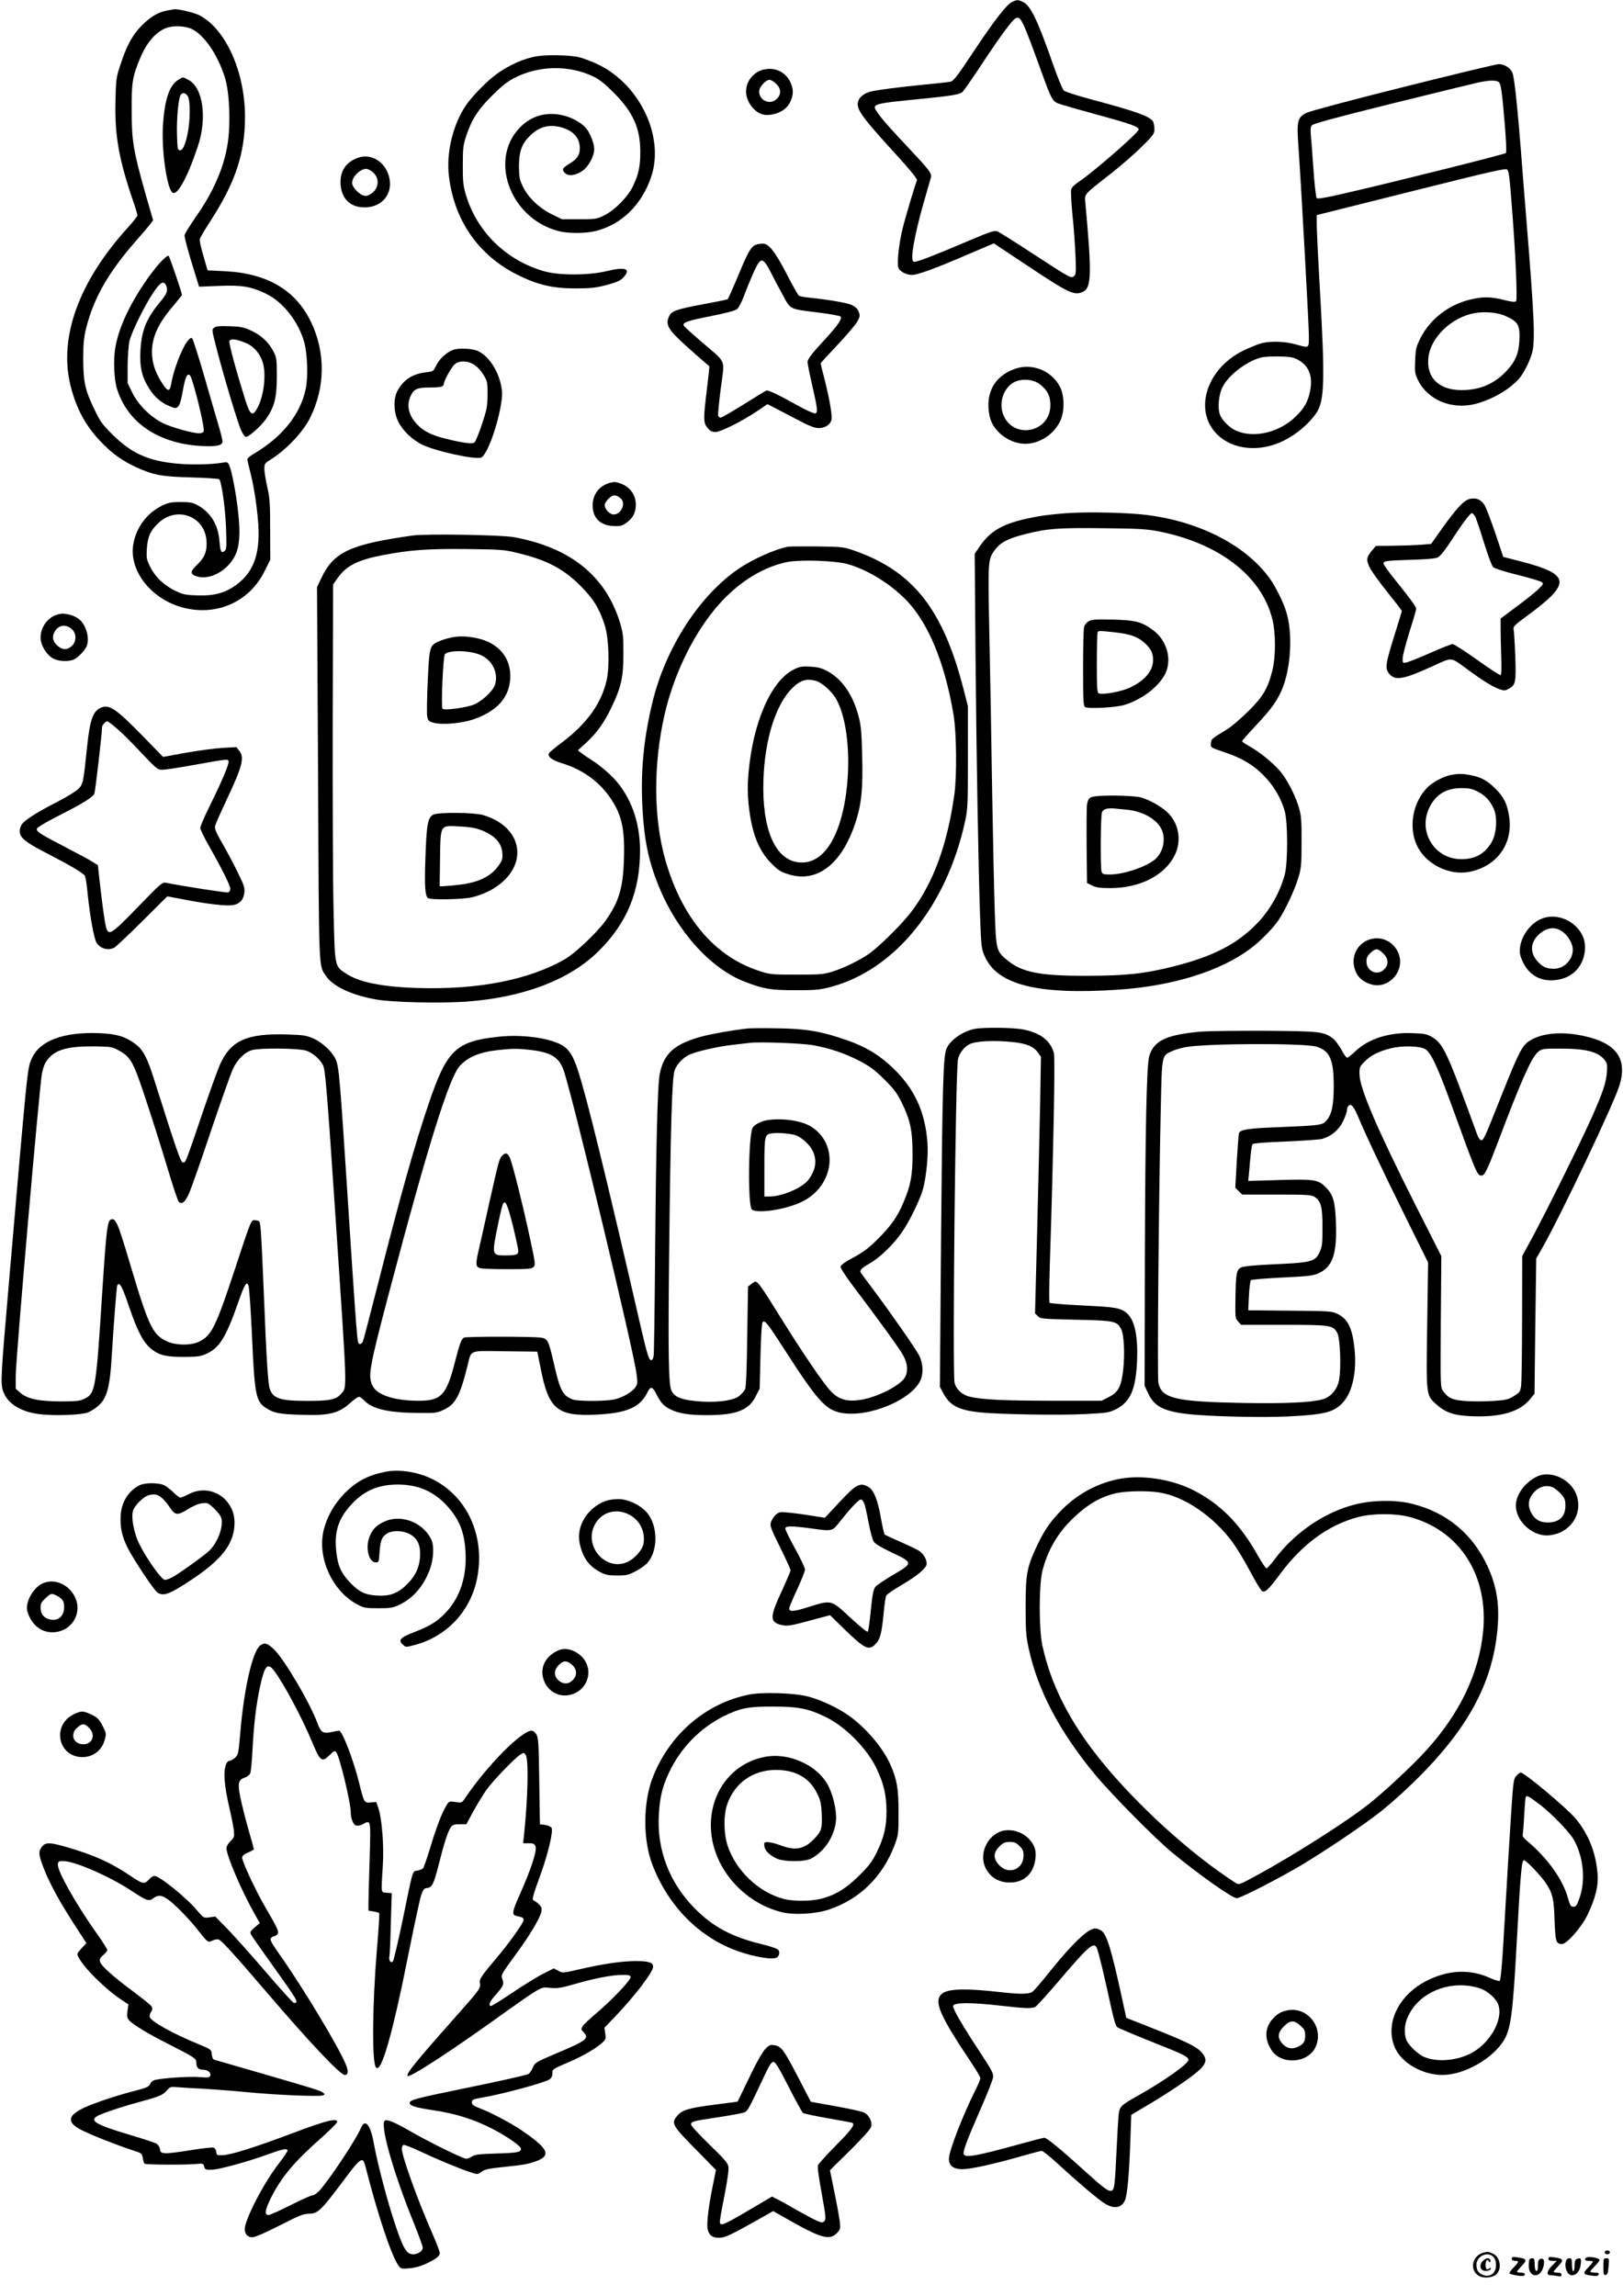 <?xml version="1.0" standalone="no"?>
<!DOCTYPE svg PUBLIC "-//W3C//DTD SVG 20010904//EN"
 "http://www.w3.org/TR/2001/REC-SVG-20010904/DTD/svg10.dtd">
<svg version="1.0" xmlns="http://www.w3.org/2000/svg"
 width="1240pt" height="1754pt" viewBox="0 0 1240 1754"
 preserveAspectRatio="xMidYMid meet">

<g transform="translate(0,1754) scale(0.1,-0.1)"
fill="#000000" stroke="none">
<path d="M7734 17526 c-42 -19 -133 -135 -301 -388 -117 -177 -149 -218 -171
-222 -15 -3 -99 -13 -187 -21 -204 -20 -376 -42 -425 -55 -51 -14 -87 -44 -95
-79 -12 -58 31 -117 298 -409 99 -108 156 -179 153 -188 -20 -53 -90 -287
-111 -374 -27 -111 -42 -250 -32 -293 8 -29 60 -57 105 -57 43 0 174 48 416
152 l209 89 256 -170 c320 -213 358 -230 425 -200 65 30 68 134 19 672 -7 79
-21 62 192 229 72 56 176 147 233 202 94 93 102 104 102 139 0 21 -5 47 -10
58 -21 39 -135 80 -470 169 -112 30 -203 59 -213 69 -10 10 -49 105 -86 212
-115 329 -170 441 -227 465 -40 17 -41 17 -80 0z m94 -194 c16 -37 63 -157
102 -267 113 -312 106 -299 181 -324 35 -11 172 -50 304 -86 224 -61 285 -84
285 -104 0 -23 -344 -324 -456 -398 -33 -22 -57 -46 -60 -60 -4 -13 1 -102 10
-196 10 -95 20 -235 23 -312 5 -123 4 -142 -11 -154 -23 -19 -25 -18 -313 170
-136 89 -260 167 -274 172 -21 8 -55 -3 -220 -73 -248 -106 -388 -160 -411
-160 -15 0 -18 8 -18 45 0 62 43 260 95 434 23 80 45 156 48 168 6 29 -17 59
-162 213 -149 158 -217 235 -248 282 -44 65 -44 65 347 104 214 21 282 32 304
52 10 9 75 103 144 207 137 208 233 339 259 354 27 15 39 3 71 -67z"/>
<path d="M1279 17460 c-68 -12 -127 -46 -195 -114 -71 -71 -116 -153 -164
-301 -32 -95 -34 -109 -38 -281 -6 -263 27 -448 143 -783 14 -41 25 -80 25
-87 0 -6 -32 -47 -71 -90 -378 -415 -533 -845 -439 -1214 44 -173 115 -304
230 -424 85 -89 160 -143 264 -192 137 -63 199 -75 429 -81 114 -3 210 -10
213 -14 19 -31 45 -225 51 -369 5 -144 4 -167 -10 -178 -26 -22 -34 -7 -40 73
-9 126 -69 224 -170 277 -34 19 -58 23 -127 23 -73 0 -93 -4 -143 -28 -114
-57 -194 -162 -218 -291 -38 -207 142 -432 394 -491 253 -60 496 53 609 283
l43 86 -1 230 c0 200 -3 244 -22 326 -12 52 -22 113 -22 137 0 39 3 45 43 69
123 78 248 208 304 318 119 235 122 506 7 741 -117 240 -334 367 -653 383
l-135 7 -32 110 c-18 61 -31 119 -27 130 3 11 40 74 83 140 189 293 261 511
262 790 0 347 -148 676 -350 779 -40 20 -166 50 -192 45 -3 -1 -26 -5 -51 -9z
m185 -141 c95 -44 202 -200 255 -374 28 -88 40 -263 30 -415 -14 -213 -97
-425 -253 -647 -47 -68 -86 -131 -86 -141 0 -21 29 -129 76 -279 l35 -113 152
6 c173 7 243 -4 356 -58 132 -62 252 -215 296 -374 24 -91 30 -264 11 -354
-40 -193 -177 -365 -388 -491 -32 -18 -58 -39 -58 -47 0 -7 9 -47 20 -90 27
-105 48 -231 60 -365 24 -252 -25 -402 -164 -504 -86 -63 -170 -86 -300 -81
-92 3 -109 7 -171 37 -85 42 -152 107 -189 184 -26 52 -28 65 -24 135 6 92 28
141 91 199 137 127 345 53 364 -129 8 -83 -11 -135 -69 -190 -54 -52 -57 -71
-13 -88 100 -38 242 36 301 156 34 70 42 168 24 327 -14 137 -47 309 -66 356
-13 32 -16 33 -52 27 -84 -15 -244 -18 -355 -7 -217 21 -344 79 -488 222 -76
74 -93 99 -137 190 -72 148 -86 214 -86 389 0 115 5 163 22 232 57 230 171
429 382 669 44 50 91 105 105 123 l25 33 -56 194 c-95 335 -108 412 -108 644
-1 218 6 258 65 401 51 122 122 203 204 232 52 18 141 14 189 -9z"/>
<path d="M1363 16931 c-69 -42 -106 -152 -118 -351 -12 -178 28 -468 70 -509
35 -36 115 106 197 352 72 217 39 450 -73 507 -46 24 -37 24 -76 1z m74 -131
c18 -35 16 -185 -3 -278 -19 -93 -39 -134 -62 -130 -15 3 -17 20 -20 123 -3
128 12 281 30 303 16 19 41 11 55 -18z"/>
<path d="M1224 15535 c-30 -33 -84 -102 -119 -155 -127 -189 -202 -357 -225
-503 -15 -90 -8 -239 14 -308 81 -259 317 -418 646 -436 115 -6 160 4 160 35
0 11 -13 64 -29 118 -16 55 -66 225 -110 379 -45 154 -87 285 -92 290 -33 32
-135 -192 -163 -357 -9 -51 -27 -48 -64 10 -49 75 -72 137 -79 205 -12 127 33
240 152 380 41 49 75 91 75 95 0 15 -93 288 -101 297 -6 6 -30 -13 -65 -50z
m47 -181 c13 -36 4 -59 -52 -126 -101 -122 -138 -214 -146 -366 -7 -125 11
-204 68 -292 47 -74 106 -119 185 -144 36 -11 51 17 70 125 19 108 34 142 55
122 22 -22 116 -401 105 -428 -3 -9 -18 -15 -34 -15 -51 0 -216 47 -280 79
-93 47 -185 138 -230 229 l-37 76 0 131 c1 71 7 155 13 186 16 69 112 266 182
372 56 84 83 98 101 51z"/>
<path d="M1636 15037 c-18 -13 -18 -18 17 -153 55 -214 166 -583 190 -633 12
-25 27 -47 34 -48 18 -6 115 79 155 136 65 92 83 164 83 326 0 130 -2 144 -25
189 -36 70 -92 123 -168 159 -58 27 -80 32 -167 35 -75 3 -105 0 -119 -11z
m247 -119 c54 -23 100 -75 122 -138 33 -94 11 -277 -45 -368 -33 -54 -50 -40
-86 73 -73 234 -127 433 -121 450 9 21 55 15 130 -17z"/>
<path d="M4100 17110 c-99 -17 -207 -65 -305 -135 -70 -50 -187 -169 -234
-238 -101 -148 -153 -364 -131 -544 41 -339 227 -605 525 -753 152 -76 268
-103 440 -103 119 0 155 4 240 26 81 22 105 33 128 58 61 67 16 83 -132 47
-135 -32 -359 -33 -474 0 -291 83 -517 305 -599 589 -19 66 -23 101 -22 223 0
129 3 154 27 225 40 121 90 199 197 305 69 69 115 106 167 133 186 97 416 102
603 14 49 -23 88 -54 160 -126 147 -148 201 -268 202 -449 0 -112 -12 -171
-55 -262 -39 -83 -139 -185 -222 -226 -57 -28 -67 -29 -191 -29 l-130 0 -78
38 c-97 48 -182 129 -221 212 -26 53 -29 71 -30 155 0 119 24 179 97 245 62
56 131 74 211 56 102 -23 157 -80 157 -164 0 -53 -22 -84 -85 -121 -50 -30
-55 -44 -25 -71 26 -23 80 -15 131 21 47 32 89 112 89 168 0 39 -33 123 -62
156 -30 36 -91 73 -149 91 -126 39 -246 16 -338 -67 -265 -239 -105 -710 276
-809 75 -20 209 -19 287 1 199 51 352 203 423 419 98 302 -86 693 -400 849
-51 25 -124 53 -162 61 -74 15 -239 18 -315 5z"/>
<path d="M10722 16875 c-382 -95 -715 -184 -740 -197 -69 -34 -76 -62 -62
-253 23 -333 80 -1365 80 -1447 0 -102 6 -98 -102 -68 -81 22 -184 26 -256 9
-26 -6 -88 -31 -138 -55 -287 -136 -389 -463 -203 -644 120 -117 324 -136 503
-48 99 48 197 131 253 213 62 91 67 245 28 930 -14 242 -25 472 -25 511 l0 71
723 181 c622 156 724 179 733 166 13 -16 18 -59 39 -334 26 -341 39 -660 28
-671 -8 -8 -35 -5 -94 10 -103 26 -164 26 -263 1 -162 -41 -299 -148 -372
-290 -34 -68 -38 -84 -42 -173 -4 -89 -2 -101 22 -151 74 -151 257 -227 436
-182 126 32 259 108 333 190 36 40 80 126 101 195 27 90 19 275 -44 1046 -11
132 -29 359 -40 505 -23 300 -47 527 -61 582 -11 44 -60 78 -110 78 -19 -1
-346 -79 -727 -175z m731 36 c15 -15 24 -83 43 -313 12 -140 15 -221 9 -227
-10 -10 -857 -222 -1227 -307 -146 -34 -211 -45 -218 -38 -6 6 -17 105 -25
220 -8 115 -17 234 -20 264 -4 38 -2 60 7 72 9 13 180 59 593 162 320 79 623
153 675 165 92 20 145 20 163 2z m52 -1786 c96 -43 110 -71 103 -193 -6 -94
-29 -149 -91 -218 -94 -104 -208 -154 -350 -154 -173 0 -270 94 -254 247 16
156 178 311 357 342 78 13 176 4 235 -24z m-1585 -335 c82 -46 112 -127 89
-238 -16 -81 -43 -129 -110 -194 -125 -122 -317 -168 -455 -108 -51 22 -110
82 -125 127 -17 52 -7 150 21 206 46 92 186 199 298 227 20 5 82 8 137 7 85
-2 107 -6 145 -27z"/>
<path d="M5836 17009 c-79 -18 -136 -89 -136 -169 0 -78 66 -163 135 -176 55
-10 132 14 170 52 39 38 59 100 50 147 -23 109 -114 169 -219 146z m93 -108
c39 -37 42 -81 6 -116 -49 -50 -135 -15 -135 56 0 35 49 89 80 89 10 0 32 -13
49 -29z"/>
<path d="M2736 16335 c-95 -34 -139 -102 -134 -201 7 -113 74 -178 184 -178
156 0 239 140 168 282 -42 85 -137 127 -218 97z m112 -110 c55 -46 48 -127
-14 -166 -30 -18 -39 -20 -65 -9 -36 15 -79 65 -79 92 0 47 60 107 107 108 12
0 35 -11 51 -25z"/>
<path d="M5774 15670 c-37 -15 -59 -54 -134 -235 -40 -96 -77 -178 -81 -181
-5 -3 -79 -18 -165 -34 -220 -41 -260 -54 -279 -90 -31 -60 -16 -97 77 -186
51 -49 211 -190 227 -201 2 -2 -6 -80 -18 -175 -28 -229 -28 -259 5 -297 19
-24 34 -31 60 -31 40 0 201 81 318 159 l79 54 51 -26 c28 -15 107 -56 176 -92
95 -50 134 -65 166 -65 49 0 89 27 97 65 6 33 -15 156 -53 307 -17 64 -30 119
-30 122 0 3 58 67 129 142 71 75 139 155 152 179 20 38 21 45 9 75 -9 23 -26
38 -54 51 -40 17 -177 40 -321 55 -38 3 -76 11 -82 16 -7 6 -48 78 -90 160
-92 178 -140 238 -186 237 -18 0 -42 -4 -53 -9z m115 -210 c23 -47 66 -127 94
-178 59 -108 45 -102 275 -130 85 -11 158 -24 164 -30 15 -15 -19 -65 -108
-162 -112 -121 -144 -162 -144 -186 0 -13 15 -89 34 -171 43 -187 46 -216 24
-221 -9 -2 -66 23 -125 56 -168 93 -234 124 -249 118 -8 -3 -86 -51 -174 -106
-88 -55 -166 -100 -174 -100 -8 0 -16 6 -19 14 -3 7 6 102 20 210 30 231 48
187 -144 352 -72 62 -134 118 -138 125 -15 24 26 39 200 73 111 22 189 42 204
53 16 13 39 57 67 133 24 63 58 143 75 178 43 88 60 84 118 -28z"/>
<path d="M3461 14867 c-51 -19 -106 -71 -129 -120 -20 -43 -22 -44 -77 -51
-104 -12 -173 -57 -218 -141 -33 -61 -30 -163 6 -236 35 -71 110 -142 190
-179 103 -48 386 -110 441 -96 41 10 121 220 152 397 12 69 13 101 4 146 -21
117 -92 228 -173 269 -41 22 -152 28 -196 11z m173 -121 c20 -15 48 -48 63
-74 26 -43 28 -55 28 -147 -1 -91 -5 -112 -43 -226 -23 -70 -49 -132 -57 -139
-17 -14 -92 -3 -229 31 -99 25 -161 56 -208 106 -68 70 -85 150 -48 224 25 49
50 59 145 59 79 0 105 6 105 24 0 26 60 134 86 155 39 31 109 25 158 -13z"/>
<path d="M7753 14722 c-158 -56 -229 -190 -192 -362 24 -114 149 -210 273
-210 110 0 222 75 268 178 33 72 31 191 -4 258 -65 124 -214 183 -345 136z
m194 -119 c57 -46 78 -88 78 -158 0 -211 -286 -266 -361 -70 -34 91 3 201 83
245 59 31 150 24 200 -17z"/>
<path d="M4665 13853 c-84 -20 -137 -88 -137 -173 0 -95 55 -152 155 -158 52
-3 67 0 96 20 51 34 73 71 78 125 8 81 -37 151 -114 179 -40 14 -46 14 -78 7z
m78 -121 c41 -36 3 -122 -54 -122 -31 0 -69 40 -69 72 0 11 13 33 30 49 32 32
57 33 93 1z"/>
<path d="M11230 13729 c-44 -9 -103 -72 -214 -228 l-82 -116 -85 -7 c-46 -3
-141 -6 -211 -7 l-126 -1 -27 -32 c-46 -54 -49 -75 -20 -133 13 -28 74 -113
135 -188 60 -75 110 -140 110 -144 0 -5 -25 -86 -55 -182 -71 -227 -75 -257
-40 -299 46 -54 108 -43 343 65 142 64 121 67 260 -35 113 -83 189 -130 239
-147 32 -11 42 -11 65 1 58 30 62 46 55 252 -4 103 -10 196 -13 208 -4 17 13
34 101 98 346 254 337 319 -55 420 l-125 32 -60 180 c-34 99 -71 196 -83 216
-26 42 -63 58 -112 47z m46 -146 c8 -21 38 -110 65 -198 27 -88 57 -168 67
-177 10 -10 86 -35 185 -59 92 -23 175 -48 185 -55 16 -12 14 -16 -21 -51 -20
-21 -95 -81 -165 -133 l-127 -95 0 -85 c0 -47 3 -143 5 -214 3 -86 1 -130 -6
-133 -5 -2 -86 51 -179 117 -92 66 -177 120 -187 120 -10 0 -89 -31 -176 -70
-87 -38 -169 -71 -183 -72 -22 -3 -24 0 -22 37 1 22 25 112 52 200 28 87 51
166 51 174 0 16 -42 74 -167 229 -46 57 -83 110 -83 118 0 19 22 22 215 28
107 3 181 9 198 17 17 8 50 46 84 98 105 161 164 241 179 241 7 0 21 -17 30
-37z"/>
<path d="M8150 13620 c-69 -5 -165 -15 -215 -24 -254 -45 -359 -98 -451 -231
l-37 -55 6 -757 c7 -812 23 -1693 36 -2044 8 -205 10 -219 36 -277 97 -216
407 -293 1017 -252 415 28 775 139 1008 311 74 54 172 153 217 219 51 75 121
224 150 317 25 82 27 102 27 278 1 152 -2 203 -17 255 -24 90 -86 214 -141
282 -51 64 -166 158 -245 200 -28 16 -51 31 -51 36 0 4 46 57 103 118 117 125
157 179 197 267 74 165 90 446 34 613 -22 70 -80 185 -120 241 -179 252 -528
435 -933 488 -141 19 -451 27 -621 15z m703 -139 c462 -92 784 -340 867 -667
28 -107 28 -291 0 -400 -35 -136 -71 -197 -185 -309 -56 -55 -127 -116 -158
-135 -124 -76 -122 -74 -125 -107 -3 -34 -9 -31 117 -74 123 -42 207 -93 286
-173 76 -77 132 -171 160 -270 25 -85 25 -394 1 -486 -37 -138 -115 -275 -215
-377 -151 -155 -332 -248 -626 -323 -229 -58 -366 -73 -670 -74 -358 -1 -496
26 -608 118 -85 70 -87 77 -97 378 -5 145 -14 560 -20 923 -5 363 -15 897 -21
1186 -12 569 -11 575 41 647 41 57 101 89 233 122 170 43 251 49 597 45 273
-3 329 -6 423 -24z"/>
<path d="M8318 12795 c-15 -9 -31 -28 -35 -43 -5 -15 -8 -157 -8 -315 0 -245
2 -289 15 -298 22 -15 234 -4 300 16 134 41 259 136 311 235 55 107 17 254
-86 332 -89 68 -139 81 -315 85 -126 3 -160 0 -182 -12z m197 -85 c117 -13
173 -32 224 -76 52 -45 71 -81 71 -134 0 -84 -63 -159 -178 -213 -65 -30 -204
-56 -236 -44 -14 6 -16 33 -16 235 0 126 3 232 7 235 8 9 21 9 128 -3z"/>
<path d="M8402 11460 c-78 -5 -87 -12 -97 -65 -3 -16 -4 -158 -3 -315 l3 -285
40 -20 c32 -15 61 -19 140 -19 226 1 414 98 490 251 56 113 31 248 -60 332
-44 41 -132 90 -195 109 -41 12 -215 19 -318 12z m207 -105 c122 -12 228 -72
265 -149 37 -78 12 -182 -56 -236 -73 -56 -236 -110 -339 -110 -50 0 -57 3
-63 23 -10 36 -7 424 3 451 10 26 40 35 96 30 17 -2 59 -6 94 -9z"/>
<path d="M3150 13449 c-474 -67 -601 -126 -694 -323 l-34 -71 8 -1425 c7
-1548 4 -1460 61 -1546 53 -79 199 -147 384 -179 125 -22 491 -30 689 -16 436
32 787 166 1009 385 218 216 317 457 317 770 0 218 -72 415 -202 552 -39 41
-105 97 -147 124 -42 27 -87 58 -101 69 l-25 19 64 59 c81 74 140 157 196 276
72 151 88 226 88 402 0 134 -2 159 -26 238 -109 357 -379 575 -812 654 -96 17
-675 27 -775 12z m800 -132 c226 -54 353 -120 485 -252 98 -98 145 -174 185
-300 32 -99 39 -312 15 -420 -39 -177 -151 -333 -341 -476 -53 -39 -98 -77
-101 -85 -9 -25 25 -51 100 -74 155 -48 275 -133 362 -254 94 -132 120 -243
112 -480 -7 -222 -38 -324 -142 -471 -60 -85 -228 -244 -304 -289 -275 -161
-669 -238 -1136 -223 -273 9 -445 45 -544 112 -86 57 -83 44 -93 507 -5 224
-7 871 -6 1436 l3 1027 32 46 c68 97 153 141 350 179 206 39 341 49 638 46
259 -3 288 -5 385 -29z"/>
<path d="M3422 12664 c-29 -7 -66 -21 -82 -29 -57 -29 -60 -43 -72 -296 -6
-129 -8 -251 -4 -271 6 -33 11 -39 49 -49 65 -18 209 -5 301 25 179 61 273
162 284 307 11 159 -85 278 -254 314 -85 18 -153 18 -222 -1z m256 -130 c88
-43 132 -139 103 -227 -15 -45 -97 -122 -158 -148 -55 -24 -228 -48 -242 -33
-13 12 5 404 18 417 34 34 199 29 279 -9z"/>
<path d="M3310 11317 c-41 -21 -51 -73 -59 -313 -9 -229 -4 -310 20 -325 22
-14 257 -10 332 6 37 8 98 30 136 50 305 160 278 482 -48 579 -69 20 -342 23
-381 3z m361 -116 c107 -41 160 -96 167 -175 3 -43 0 -57 -25 -93 -59 -88
-160 -137 -318 -153 -49 -5 -100 -10 -113 -10 l-23 0 3 209 c4 266 -2 256 148
248 72 -3 122 -11 161 -26z"/>
<path d="M6020 13364 c-97 -19 -267 -94 -374 -167 -300 -203 -559 -602 -660
-1017 -70 -287 -93 -539 -77 -823 14 -239 46 -393 120 -577 140 -351 398 -638
663 -740 143 -55 197 -64 388 -64 156 0 185 3 271 26 487 131 880 616 1021
1258 22 100 23 125 23 495 l0 390 -28 110 c-157 624 -385 918 -835 1077 -85
30 -93 31 -287 34 -110 1 -211 0 -225 -2z m460 -134 c176 -51 377 -185 493
-330 146 -183 254 -468 313 -825 22 -133 25 -461 6 -600 -55 -394 -164 -687
-337 -910 -71 -90 -223 -241 -305 -303 -71 -52 -195 -114 -290 -144 -68 -21
-94 -23 -275 -23 -193 0 -203 1 -287 29 -339 111 -586 403 -713 841 -92 319
-95 729 -9 1110 67 297 208 595 384 810 156 190 352 319 550 361 102 21 374
12 470 -16z"/>
<path d="M6063 12425 c-172 -87 -310 -402 -344 -788 -8 -95 -8 -155 0 -237 23
-221 75 -356 176 -457 53 -53 71 -64 134 -83 214 -65 402 80 505 391 48 142
60 261 53 524 -4 168 -9 226 -26 289 -45 170 -126 288 -241 350 -43 23 -70 30
-130 34 -66 3 -81 0 -127 -23z m171 -86 c45 -13 118 -77 152 -134 130 -223
125 -767 -10 -1052 -66 -139 -158 -209 -266 -201 -187 13 -291 253 -277 637
11 307 94 568 218 693 62 62 111 77 183 57z"/>
<path d="M452 12849 c-82 -17 -142 -94 -142 -181 0 -57 48 -135 100 -160 42
-22 121 -23 158 -4 31 16 74 61 91 93 26 50 8 145 -38 197 -36 41 -115 67
-169 55z m95 -113 c39 -34 39 -98 0 -132 -36 -31 -68 -30 -105 1 -38 32 -47
67 -27 105 28 55 85 66 132 26z"/>
<path d="M773 12135 c-63 -26 -86 -92 -108 -303 -28 -271 -30 -281 -66 -318
-17 -18 -91 -63 -163 -100 -165 -84 -259 -146 -274 -179 -33 -73 -1 -111 169
-199 216 -112 310 -167 319 -189 5 -12 14 -74 20 -137 17 -168 48 -338 67
-370 27 -46 88 -63 136 -39 12 6 108 97 213 201 l192 191 138 -26 c177 -34
313 -49 363 -41 52 8 82 41 88 96 4 37 -3 59 -55 163 -33 66 -85 165 -117 219
-43 74 -56 106 -52 125 3 15 42 103 86 196 124 264 140 328 99 380 l-22 28
-105 -6 c-58 -3 -184 -20 -280 -37 l-175 -32 -150 154 c-209 214 -260 249
-323 223z m119 -159 c35 -29 119 -112 186 -185 116 -123 126 -131 161 -131 21
0 123 15 227 34 274 49 274 49 280 32 7 -18 -49 -151 -145 -345 -39 -79 -71
-153 -71 -165 0 -12 32 -78 71 -146 98 -172 159 -296 159 -320 0 -11 -7 -23
-16 -27 -12 -4 -345 47 -477 74 -27 5 -43 -9 -214 -186 -204 -210 -223 -223
-243 -153 -10 37 -29 173 -51 370 l-11 103 -42 26 c-22 15 -122 68 -220 119
-189 98 -212 114 -203 136 3 8 65 45 138 83 219 111 289 155 300 184 8 20 58
457 59 508 0 14 27 43 40 43 5 0 37 -24 72 -54z"/>
<path d="M11084 11620 c-58 -12 -137 -54 -178 -95 -111 -111 -146 -300 -82
-440 65 -144 245 -235 401 -205 212 41 337 215 305 423 -15 97 -40 148 -103
211 -64 64 -112 90 -192 105 -66 12 -92 12 -151 1z m204 -126 c59 -29 96 -69
125 -133 29 -65 21 -190 -16 -253 -52 -89 -123 -130 -228 -131 -209 -3 -341
212 -246 399 50 98 127 143 243 144 56 0 81 -5 122 -26z"/>
<path d="M11786 10525 c-87 -31 -161 -127 -173 -223 -4 -40 -1 -60 20 -106 47
-103 134 -154 247 -143 137 12 230 114 230 253 0 153 -175 272 -324 219z m133
-90 c40 -20 78 -69 92 -115 26 -86 -47 -180 -138 -180 -55 0 -82 11 -121 51
-63 65 -63 145 1 207 54 52 113 65 166 37z"/>
<path d="M10490 10370 c-114 -20 -178 -135 -135 -245 20 -54 63 -89 127 -106
116 -31 233 80 213 202 -17 99 -109 166 -205 149z m77 -112 c42 -40 45 -87 8
-123 -51 -52 -135 -15 -135 61 0 27 7 43 31 65 40 37 55 36 96 -3z"/>
<path d="M5715 9684 c-106 -11 -259 -38 -343 -59 -214 -56 -298 -128 -331
-285 -17 -78 -29 -548 -36 -1395 -3 -401 -8 -745 -11 -762 -3 -20 -11 -33 -19
-33 -17 0 -31 46 -79 252 -263 1145 -417 1772 -482 1966 -35 107 -67 157 -118
187 -98 57 -311 86 -493 65 -320 -35 -389 -102 -527 -508 -110 -324 -216 -702
-390 -1387 -59 -231 -110 -426 -114 -434 -13 -22 -30 -24 -36 -4 -9 32 -25
253 -81 1123 -57 883 -65 976 -89 1035 -24 57 -100 130 -169 161 -57 25 -74
28 -208 32 -303 9 -425 -46 -508 -229 -16 -35 -77 -204 -135 -374 -132 -389
-127 -375 -148 -375 -17 0 -43 74 -223 642 -52 164 -84 223 -146 267 -74 54
-141 74 -274 79 -274 10 -454 -59 -513 -195 -34 -80 -29 -34 -177 -1748 -58
-671 -61 -726 -43 -786 28 -94 129 -161 269 -180 122 -17 345 -8 389 15 131
70 157 135 175 446 12 208 36 514 41 522 18 28 36 -5 90 -163 64 -190 111
-278 173 -326 60 -46 109 -58 246 -58 104 0 127 4 172 24 98 43 149 125 239
381 53 152 68 177 83 139 5 -13 17 -184 26 -379 20 -454 30 -504 104 -553 63
-41 101 -49 261 -54 226 -8 296 9 389 93 27 24 55 44 63 44 8 0 25 -12 39 -26
61 -66 182 -95 404 -97 144 -2 152 -1 207 25 87 40 123 107 178 328 34 134 3
121 288 118 l247 -3 28 -139 c60 -302 128 -356 422 -342 235 11 337 56 393
173 21 44 37 42 63 -9 36 -72 59 -98 108 -122 64 -33 144 -46 280 -46 225 0
322 37 375 144 l30 59 6 248 c4 160 10 253 17 260 17 17 36 -7 177 -226 238
-369 303 -442 416 -466 210 -44 556 100 616 256 20 54 15 125 -14 182 -27 51
-210 315 -336 483 -55 74 -105 141 -109 148 -12 18 5 36 71 73 74 42 178 143
242 235 62 90 143 257 164 339 24 95 39 252 32 345 -18 240 -100 416 -268 576
-103 97 -205 159 -353 210 -189 66 -306 86 -525 89 -102 2 -203 1 -225 -1z
m497 -128 c127 -23 240 -61 353 -119 82 -43 116 -68 191 -142 74 -73 98 -106
132 -175 67 -135 84 -218 84 -395 0 -166 -14 -240 -71 -374 -45 -106 -94 -176
-195 -276 -71 -71 -112 -101 -186 -141 -64 -34 -96 -57 -98 -70 -1 -11 39 -73
104 -159 190 -251 341 -459 373 -516 35 -62 41 -121 16 -168 -31 -61 -205
-151 -332 -173 -106 -18 -172 -1 -232 61 -54 54 -215 290 -402 591 -129 208
-159 250 -178 250 -5 0 -19 -9 -32 -19 l-24 -19 -6 -379 c-3 -248 -9 -387 -16
-405 -7 -14 -28 -38 -47 -53 -48 -37 -193 -53 -336 -37 -111 12 -157 32 -180
79 -22 47 -26 275 -18 1018 11 994 22 1382 43 1431 20 49 59 90 107 115 51 26
221 65 338 78 52 6 111 13 130 15 78 9 399 -3 482 -18z m-5303 -41 c92 -51
110 -84 215 -404 52 -157 124 -387 161 -511 37 -124 73 -231 80 -239 25 -26
52 -3 83 72 17 40 92 253 166 475 75 222 149 431 165 465 32 72 92 131 148
146 60 17 350 14 410 -4 49 -15 105 -62 131 -112 17 -32 30 -183 98 -1198 89
-1340 87 -1256 39 -1313 -36 -43 -88 -54 -262 -53 -203 0 -258 18 -283 95 -13
41 -26 256 -45 741 -9 220 -19 432 -23 470 -7 69 -7 70 -38 73 -37 4 -29 22
-159 -372 -148 -448 -180 -512 -279 -557 -62 -28 -176 -26 -241 5 -108 50
-138 112 -275 570 -101 340 -116 375 -153 360 -26 -10 -35 -84 -62 -496 -52
-815 -55 -830 -140 -873 -35 -17 -59 -20 -185 -20 -167 1 -252 19 -307 68
l-33 29 0 97 c0 128 182 2224 201 2314 15 68 31 98 73 135 59 51 155 71 331
69 124 -2 133 -4 184 -32z m3142 5 c165 -19 225 -58 260 -170 82 -260 521
-2091 551 -2296 10 -74 10 -85 -6 -109 -25 -38 -100 -82 -163 -95 -71 -15
-279 -15 -318 0 -75 29 -96 68 -140 261 -44 190 -49 202 -100 211 -53 9 -577
10 -591 0 -20 -13 -32 -47 -64 -170 -68 -270 -106 -312 -282 -312 -180 0 -313
42 -349 110 -40 74 -31 130 122 710 294 1115 461 1651 542 1738 64 69 154 106
293 121 113 12 148 12 245 1z"/>
<path d="M5860 8983 c-43 -7 -95 -33 -109 -56 -33 -53 -39 -593 -7 -625 36
-36 260 -2 383 58 250 123 286 443 65 577 -75 44 -219 64 -332 46z m225 -117
c48 -20 106 -76 126 -121 33 -72 21 -144 -36 -219 -46 -60 -201 -126 -297
-126 l-38 0 0 223 c0 246 2 253 60 260 51 7 150 -3 185 -17z"/>
<path d="M3836 8711 c-22 -24 -26 -40 -96 -351 -32 -146 -68 -305 -79 -353
-29 -122 -28 -145 7 -154 15 -5 109 -8 209 -8 157 0 185 2 199 17 16 15 14 30
-26 215 -52 244 -132 565 -153 616 -18 41 -35 46 -61 18z m84 -540 c22 -91 40
-174 40 -187 0 -28 -17 -34 -101 -34 -100 0 -101 6 -60 208 17 86 36 168 42
181 18 43 36 5 79 -168z"/>
<path d="M7444 9680 c-91 -18 -189 -89 -214 -154 -24 -64 -30 -304 -40 -1420
l-9 -1160 26 -49 c52 -95 117 -129 283 -146 139 -15 602 -23 798 -13 173 9
186 11 240 38 107 55 149 150 159 359 10 220 -23 347 -101 391 -46 26 -88 31
-356 44 -112 6 -207 14 -211 18 -4 4 -3 122 1 262 30 939 42 1607 32 1646 -27
95 -100 152 -229 179 -74 16 -309 19 -379 5z m294 -100 c105 -11 159 -34 193
-81 l22 -32 -6 -351 c-4 -193 -14 -634 -23 -980 l-16 -629 22 -21 c20 -20 33
-21 288 -27 296 -6 316 -10 348 -72 22 -42 29 -192 15 -315 -14 -123 -37 -168
-110 -204 l-55 -28 -380 0 c-372 1 -533 8 -627 31 -57 13 -106 58 -116 107
-17 80 7 2372 26 2470 8 43 46 93 85 114 48 26 186 33 334 18z"/>
<path d="M9167 9659 c-259 -24 -353 -70 -387 -188 -20 -68 -30 -574 -33 -1546
l-2 -970 24 -52 c46 -103 115 -141 292 -163 164 -20 567 -30 780 -20 283 14
355 33 423 111 71 83 102 234 85 404 -16 156 -50 229 -126 266 -47 24 -54 24
-367 27 l-319 3 5 110 c3 61 10 115 15 120 5 5 103 13 218 19 248 12 267 15
322 46 87 50 117 148 110 363 -5 170 -20 224 -78 282 -58 58 -88 63 -358 55
l-234 -7 7 78 c12 138 18 190 25 202 5 8 89 15 251 21 135 6 261 15 280 20 69
19 127 66 160 132 16 34 30 71 30 82 0 12 4 27 9 34 18 29 42 6 75 -73 55
-133 191 -421 369 -780 l168 -339 -7 -478 c-8 -540 -9 -534 68 -604 71 -64
135 -86 263 -92 233 -10 379 33 459 135 l30 37 6 516 7 516 45 79 c149 263
555 1118 593 1250 58 198 -26 315 -264 369 -170 39 -325 27 -421 -32 -60 -37
-84 -83 -221 -427 -126 -317 -134 -335 -153 -335 -8 0 -21 19 -30 43 -233 639
-259 694 -345 745 -40 24 -59 27 -152 30 -176 7 -333 -43 -432 -137 -30 -28
-59 -51 -65 -51 -6 0 -25 27 -43 61 -18 33 -47 72 -65 86 -70 53 -97 56 -524
59 -217 1 -439 -2 -493 -7z m890 -114 c103 -31 133 -98 133 -300 0 -146 -14
-215 -55 -264 -31 -36 -46 -38 -360 -51 -238 -9 -298 -18 -309 -46 -3 -8 -10
-105 -17 -215 l-11 -202 26 -26 27 -26 262 0 c238 0 265 -2 291 -18 49 -32 60
-76 60 -232 0 -123 -2 -146 -21 -188 -35 -76 -59 -82 -379 -96 -124 -6 -202
-14 -220 -22 -37 -18 -42 -45 -45 -236 -2 -148 -2 -154 21 -178 l23 -25 324 0
c360 0 378 -3 410 -62 23 -42 31 -276 13 -364 -15 -70 -63 -126 -125 -143 -89
-25 -282 -33 -605 -28 -522 10 -623 34 -650 153 -9 39 3 1442 19 2116 8 391 7
384 86 419 24 11 70 24 102 30 153 29 907 32 1000 4z m830 -18 c46 -24 98
-137 228 -497 166 -458 172 -470 205 -470 23 0 47 51 130 270 167 444 251 633
300 674 31 25 35 26 170 26 197 0 290 -24 340 -87 19 -24 21 -37 17 -93 -6
-80 -29 -150 -115 -344 -77 -174 -345 -715 -456 -921 l-76 -140 -1 -470 c0
-258 -4 -492 -7 -520 -7 -46 -11 -51 -55 -79 -42 -26 -62 -31 -150 -37 -56 -4
-149 -5 -205 -2 -112 7 -144 20 -186 76 -21 28 -21 34 -18 530 l4 502 -190
375 c-300 595 -433 904 -435 1012 -2 54 1 60 38 98 47 48 105 78 200 102 87
22 215 19 262 -5z"/>
<path d="M2960 6300 c-145 -26 -233 -72 -329 -169 -75 -76 -130 -172 -156
-271 -56 -212 61 -474 257 -577 48 -25 62 -28 158 -28 93 0 112 3 162 27 106
50 188 146 234 275 28 81 32 178 8 226 -66 131 -233 193 -359 133 -59 -27 -88
-57 -110 -110 -36 -84 -9 -201 46 -201 23 0 24 3 29 80 7 89 16 114 57 141 37
24 116 24 166 -1 59 -28 87 -77 87 -152 0 -93 -31 -166 -99 -234 -72 -71 -132
-94 -235 -87 -89 6 -135 29 -204 102 -66 70 -90 123 -102 227 -18 155 13 256
113 365 96 106 208 154 356 154 152 0 272 -51 371 -157 99 -106 139 -204 147
-364 9 -178 -40 -335 -142 -447 -66 -73 -121 -109 -244 -157 -115 -44 -132
-63 -91 -100 20 -18 23 -18 88 -1 248 66 429 261 478 513 80 419 -179 787
-576 817 -36 3 -85 1 -110 -4z"/>
<path d="M11745 6262 c-81 -38 -144 -113 -160 -190 -27 -128 111 -272 249
-260 160 14 261 159 212 305 -40 120 -195 195 -301 145z m124 -86 c15 -8 42
-31 60 -51 26 -30 31 -44 31 -86 0 -84 -47 -129 -135 -129 -58 0 -97 22 -124
70 -28 50 -27 97 3 141 42 61 109 83 165 55z"/>
<path d="M8597 6250 c-169 -21 -335 -101 -464 -223 -94 -90 -151 -168 -208
-290 -79 -166 -89 -219 -89 -467 0 -186 3 -229 23 -320 68 -319 236 -638 507
-965 125 -151 459 -489 589 -596 206 -170 460 -349 494 -349 29 0 330 155 496
254 199 120 488 315 610 413 61 48 166 142 234 208 418 404 613 758 652 1180
17 187 -5 324 -74 477 -114 249 -312 414 -575 480 -128 33 -311 30 -446 -6
-231 -60 -459 -217 -608 -418 -28 -37 -56 -68 -62 -68 -6 0 -37 46 -69 103
-135 240 -288 393 -496 497 -149 74 -352 110 -514 90z m262 -111 c189 -30 410
-180 557 -378 32 -44 93 -144 134 -222 41 -78 83 -147 92 -153 23 -14 51 12
141 134 169 227 367 371 592 431 110 30 289 30 396 1 383 -103 603 -448 560
-878 -32 -316 -177 -620 -430 -900 -100 -111 -310 -308 -436 -409 -164 -132
-580 -397 -870 -554 -126 -69 -130 -70 -155 -54 -347 224 -761 601 -1037 945
-231 287 -375 572 -439 868 -27 123 -27 462 0 570 39 155 116 289 233 401 112
108 214 167 335 194 76 16 240 19 327 4z"/>
<path d="M1065 6194 c-84 -43 -136 -127 -143 -228 -6 -92 10 -164 54 -251 48
-94 199 -320 226 -339 47 -33 95 -14 272 104 226 152 316 272 318 426 1 187
-185 306 -349 221 -29 -15 -58 -27 -66 -27 -7 0 -30 18 -52 40 -21 21 -53 46
-71 55 -42 20 -150 20 -189 -1z m179 -103 c15 -14 39 -43 52 -64 41 -63 60
-65 137 -17 43 27 83 44 111 47 41 5 47 2 89 -37 25 -23 51 -56 57 -74 20 -63
-26 -190 -92 -252 -35 -34 -180 -139 -265 -193 -30 -18 -62 -31 -75 -29 -26 4
-140 164 -194 274 -38 77 -61 188 -50 245 8 44 81 118 127 129 44 10 68 4 103
-29z"/>
<path d="M6535 6181 c-28 -17 -76 -65 -187 -186 l-46 -49 -108 17 c-60 10
-138 20 -174 23 -60 6 -69 4 -93 -17 -15 -13 -31 -39 -37 -57 -8 -29 -1 -48
71 -193 43 -88 79 -166 79 -174 0 -7 -29 -76 -64 -152 -94 -202 -96 -241 -14
-264 51 -13 73 -10 245 37 l135 36 101 -99 c161 -157 194 -174 244 -124 37 36
49 81 64 236 6 66 15 128 20 137 5 10 63 49 128 87 112 66 181 125 181 155 0
36 -25 79 -59 100 -20 12 -85 44 -146 70 -60 26 -113 51 -117 54 -3 4 -16 61
-28 127 -25 143 -56 217 -99 239 -39 21 -59 20 -96 -3z m74 -144 c6 -23 20
-89 31 -146 11 -57 27 -115 36 -128 10 -16 62 -47 141 -84 161 -76 161 -79 3
-171 -63 -37 -123 -78 -133 -91 -14 -18 -22 -61 -34 -178 -8 -85 -18 -158 -23
-163 -5 -5 -63 42 -134 108 -148 137 -141 136 -320 80 -116 -36 -146 -38 -146
-9 0 8 27 73 60 143 33 71 60 139 60 153 0 13 -34 85 -75 159 -41 74 -75 143
-75 153 0 22 43 22 195 2 170 -23 161 -25 227 58 94 118 144 168 160 162 9 -4
21 -25 27 -48z"/>
<path d="M4628 6075 c-141 -52 -227 -194 -199 -325 23 -108 70 -173 155 -218
43 -22 64 -27 131 -27 70 0 87 4 140 32 33 17 72 44 87 60 81 85 88 261 15
370 -45 67 -153 123 -235 122 -31 0 -74 -7 -94 -14z m190 -111 c76 -45 114
-131 98 -219 -9 -45 -68 -112 -121 -136 -163 -75 -334 113 -254 278 51 105
172 139 277 77z"/>
<path d="M322 5443 c-72 -35 -131 -146 -113 -211 31 -106 110 -168 207 -160
143 12 221 161 149 283 -53 91 -160 129 -243 88z m146 -115 c16 -16 22 -33 22
-63 0 -73 -47 -112 -114 -94 -44 12 -66 42 -66 90 0 30 7 43 40 73 35 32 43
35 67 25 16 -6 38 -20 51 -31z"/>
<path d="M1987 4970 c-58 -46 -123 -330 -151 -665 -14 -163 -16 -171 -41 -192
-14 -13 -32 -23 -40 -23 -8 0 -18 -8 -23 -17 -29 -55 -21 -167 24 -358 14 -60
28 -132 31 -160 4 -46 2 -52 -26 -79 -17 -17 -31 -40 -31 -52 0 -58 114 -325
217 -507 l38 -67 -39 -33 c-36 -31 -38 -35 -26 -58 7 -13 80 -117 161 -230
196 -274 205 -289 165 -289 -7 0 -102 105 -212 233 -109 127 -242 276 -294
330 l-95 97 -45 -6 c-45 -6 -45 -5 -90 48 -84 101 -290 268 -330 268 -9 0 -25
-9 -36 -21 -41 -45 -49 -44 -146 21 -155 104 -275 158 -487 220 -130 38 -163
38 -190 4 -26 -33 -26 -56 -2 -125 45 -129 124 -277 256 -481 l85 -131 -35
-38 c-40 -44 -39 -43 -24 -72 42 -81 207 -244 327 -323 l53 -35 -7 -50 c-5
-40 -3 -53 12 -71 31 -34 139 -100 299 -181 206 -105 215 -111 215 -145 0 -35
16 -52 50 -52 37 0 65 -23 56 -45 -6 -16 -15 -17 -84 -11 -72 5 -249 -5 -328
-20 -23 -4 -38 -14 -46 -32 -11 -23 -28 -30 -121 -54 -152 -39 -342 -104 -408
-140 -106 -56 -103 -106 8 -161 73 -37 274 -116 388 -153 67 -21 70 -24 76
-58 3 -20 9 -40 13 -44 9 -8 311 -10 395 -2 52 5 55 4 61 -20 6 -23 11 -25 58
-24 58 2 266 59 422 115 115 42 151 50 157 33 2 -5 -27 -49 -64 -97 -115 -146
-263 -431 -263 -505 0 -38 23 -62 60 -62 17 0 104 38 206 90 150 77 183 90
225 90 66 0 92 25 251 237 142 191 159 204 178 131 96 -376 198 -682 253 -762
19 -27 23 -28 83 -23 41 3 86 15 131 36 78 37 103 57 103 82 0 9 -25 75 -56
146 -116 264 -234 593 -234 650 0 13 6 26 13 29 7 2 67 -21 132 -52 132 -62
301 -132 382 -158 51 -17 53 -17 82 5 23 17 55 24 158 35 167 17 198 23 261
46 119 44 90 99 -128 245 -71 48 -215 123 -293 154 -60 23 -72 31 -72 50 0 20
8 24 78 36 153 26 472 112 515 139 14 10 22 24 22 44 0 34 -1 34 121 86 106
45 204 101 256 147 32 28 33 33 27 74 l-6 44 74 77 c154 160 298 348 298 389
0 32 -33 43 -133 43 -106 0 -252 -22 -422 -61 -134 -31 -136 -32 -170 -13
l-34 18 -76 -38 c-42 -21 -149 -86 -238 -146 -88 -60 -165 -106 -169 -104 -17
11 -6 35 37 84 61 69 67 82 54 119 -13 36 -13 35 111 205 97 132 177 266 186
313 5 25 1 37 -18 56 -13 13 -31 26 -39 29 -17 6 -12 26 54 208 57 159 95 324
81 348 -6 9 -29 19 -50 22 l-39 5 -5 330 c-4 295 -7 334 -23 358 -9 15 -25 27
-35 27 -77 0 -339 -265 -505 -510 -28 -42 -28 -42 -77 -35 -48 7 -50 6 -70
-27 -34 -56 -76 -166 -123 -322 -25 -82 -50 -153 -55 -158 -6 -6 -25 -13 -43
-17 -40 -8 -31 21 -113 -379 -35 -167 -68 -308 -75 -315 -16 -16 -33 10 -26
38 3 11 8 124 11 252 l7 232 -39 3 c-45 4 -43 -13 -29 213 9 148 -7 350 -33
430 l-17 50 -42 -3 c-51 -4 -51 -4 -88 144 -44 180 -130 404 -155 404 -5 0
-32 -5 -60 -11 -62 -13 -79 -2 -105 69 -57 155 -254 489 -332 563 -50 48 -73
55 -106 29z m107 -192 c72 -95 213 -359 286 -534 67 -161 78 -170 140 -109 30
30 39 33 48 22 26 -31 112 -387 112 -462 0 -46 19 -93 40 -100 11 -3 33 1 49
9 66 35 64 47 55 -266 -5 -156 -9 -308 -9 -338 l0 -55 38 -6 c20 -3 40 -9 44
-12 3 -4 -4 -127 -17 -274 -35 -416 -39 -858 -9 -903 39 -61 127 244 254 885
41 204 82 395 92 425 15 47 22 55 46 58 39 5 51 29 91 187 40 160 68 245 91
278 13 18 25 22 67 22 l51 0 54 100 c31 55 75 128 99 162 49 69 214 241 258
269 28 17 29 17 42 -1 24 -32 18 -318 -12 -607 l-7 -68 42 0 c34 0 43 -4 52
-23 14 -30 -32 -171 -115 -358 -65 -145 -68 -166 -28 -175 47 -10 52 -13 52
-32 0 -20 -110 -175 -201 -282 -124 -147 -139 -169 -132 -200 7 -37 -1 -48
-212 -285 -276 -311 -355 -408 -341 -423 17 -16 361 209 763 500 81 58 175
123 208 143 57 34 63 36 121 30 51 -5 79 -1 180 28 156 45 283 70 364 71 53 1
65 -2 68 -16 4 -21 -147 -181 -266 -280 -45 -38 -90 -80 -99 -94 -15 -23 -15
-26 7 -49 43 -46 20 -64 -214 -162 -155 -66 -159 -69 -176 -109 -10 -23 -26
-44 -35 -48 -29 -11 -226 -55 -504 -112 -361 -74 -401 -85 -401 -109 0 -21 49
-35 189 -56 162 -24 304 -69 442 -140 114 -59 219 -132 219 -153 0 -26 -23
-31 -185 -36 -131 -4 -166 -8 -188 -22 -14 -10 -35 -18 -46 -18 -24 0 -288
130 -428 211 -109 63 -169 89 -190 82 -47 -16 60 -396 223 -795 35 -87 64
-167 64 -178 0 -24 -37 -50 -72 -50 -54 0 -79 43 -153 271 -53 163 -125 440
-150 582 -24 135 -66 186 -96 115 -35 -86 -239 -393 -317 -480 -19 -21 -44
-38 -55 -38 -11 0 -87 -34 -168 -75 -81 -41 -157 -75 -168 -75 -33 0 -26 40
20 133 82 161 175 272 392 464 65 58 116 110 114 117 -9 27 -93 5 -337 -87
-295 -111 -476 -168 -540 -170 -42 -2 -45 0 -48 25 -2 16 -11 30 -22 33 -11 3
-89 -6 -175 -20 -85 -14 -172 -25 -192 -23 -33 3 -38 7 -41 31 -2 15 -13 34
-25 41 -12 8 -99 37 -194 65 -290 86 -336 116 -235 159 65 27 186 66 320 102
129 35 158 47 190 85 22 25 27 26 85 21 34 -3 118 -8 187 -11 69 -4 217 -15
330 -26 227 -22 558 -36 586 -25 18 7 18 8 0 22 -23 16 -65 29 -496 154 -173
50 -323 93 -332 96 -11 3 -18 18 -20 42 -3 36 -4 37 -103 78 -193 79 -360 172
-371 206 -3 10 2 28 10 39 11 16 12 27 5 41 -5 10 -69 62 -142 116 -159 118
-245 196 -253 228 -5 18 1 29 25 50 17 14 31 31 31 38 0 7 -36 64 -81 127
-160 226 -303 479 -297 528 3 24 6 26 51 24 89 -5 347 -118 506 -223 125 -82
138 -86 172 -60 38 27 63 25 112 -9 47 -32 163 -150 222 -226 81 -103 84 -106
117 -89 16 8 37 12 48 9 22 -7 115 -108 360 -395 341 -398 570 -640 604 -640
27 0 30 28 7 83 -55 132 -319 572 -493 820 -74 105 -88 130 -78 142 7 8 18 15
25 15 7 0 18 7 25 15 14 17 2 44 -95 210 -68 116 -175 344 -175 374 0 14 13
26 45 40 25 11 45 22 45 25 0 3 -20 75 -44 158 -24 84 -51 194 -61 244 -20
104 -14 129 36 146 16 5 34 19 40 30 6 11 14 99 19 196 10 193 28 337 59 479
34 152 56 175 105 111z"/>
<path d="M4275 4937 c-100 -39 -150 -126 -125 -216 30 -112 146 -164 249 -112
93 48 125 164 68 249 -43 65 -133 102 -192 79z m94 -113 c40 -33 43 -83 6
-119 -31 -32 -74 -32 -109 0 -36 33 -35 78 3 116 36 36 60 37 100 3z"/>
<path d="M5725 4596 c-336 -67 -614 -308 -741 -641 -71 -190 -72 -468 -1 -655
121 -321 363 -564 662 -667 128 -44 262 -65 291 -45 18 12 23 39 11 57 -8 10
-61 28 -136 46 -219 54 -362 130 -496 264 -200 199 -299 455 -281 730 8 129
27 208 76 312 88 188 235 340 415 431 128 64 192 77 380 76 197 0 275 -16 410
-83 146 -73 308 -237 380 -386 57 -118 77 -205 78 -330 0 -122 -19 -201 -75
-315 -33 -68 -58 -102 -132 -175 -100 -100 -183 -151 -292 -179 -78 -20 -213
-21 -288 -1 -190 50 -365 217 -427 407 -31 98 -32 236 -1 321 58 160 197 257
370 257 147 0 253 -58 311 -172 30 -59 35 -78 39 -166 5 -110 -2 -132 -60
-191 -74 -76 -140 -89 -246 -50 -75 28 -132 36 -133 18 -4 -44 23 -78 86 -112
55 -30 222 -32 274 -3 103 56 176 169 188 288 7 81 -24 210 -70 287 -85 142
-293 233 -466 202 -354 -63 -525 -457 -352 -806 93 -187 271 -331 471 -381 97
-24 260 -15 365 20 233 79 406 248 498 487 31 83 32 87 32 254 0 182 -12 251
-61 363 -57 129 -186 283 -318 376 -83 60 -214 121 -313 147 -103 27 -347 35
-448 15z"/>
<path d="M560 4443 c-167 -85 -115 -325 70 -325 82 0 150 53 171 134 12 44 11
50 -17 104 -23 46 -38 62 -74 81 -72 36 -89 37 -150 6z m121 -102 c52 -52 26
-125 -44 -125 -77 0 -105 78 -46 128 39 33 54 33 90 -3z"/>
<path d="M11590 3980 c-26 -26 -27 -30 -45 -295 -14 -219 -24 -382 -60 -1000
-10 -164 -20 -272 -27 -276 -6 -4 -38 6 -72 21 -159 72 -327 63 -494 -25 -212
-111 -313 -330 -234 -508 51 -116 210 -207 362 -207 169 0 389 126 474 271 48
83 65 211 91 689 33 599 40 680 59 680 16 0 127 -116 165 -172 53 -80 63 -119
68 -286 6 -162 12 -182 56 -182 38 0 148 125 195 221 62 129 86 225 77 321
-13 158 -69 297 -164 413 -66 80 -394 355 -423 355 -5 0 -17 -9 -28 -20z m167
-219 c93 -70 228 -208 265 -271 75 -130 94 -307 47 -445 -21 -60 -27 -70 -48
-70 -20 0 -26 9 -45 77 -40 138 -157 298 -309 426 -26 21 -37 37 -33 49 2 10
8 77 11 148 4 72 9 133 12 138 8 14 22 7 100 -52z m-461 -1406 c69 -20 140
-84 154 -137 33 -119 -78 -301 -226 -370 -113 -53 -260 -60 -351 -17 -22 11
-61 41 -86 68 -36 39 -46 57 -52 98 -8 64 7 124 50 189 101 155 319 227 511
169z"/>
<path d="M7635 3546 c-99 -44 -150 -167 -110 -264 33 -78 101 -122 190 -122
106 0 177 63 194 170 11 67 -1 110 -42 157 -58 66 -159 91 -232 59z m154 -107
c25 -24 31 -39 31 -73 0 -108 -118 -152 -189 -70 -44 49 -42 92 4 139 30 29
43 35 80 35 35 0 49 -6 74 -31z"/>
<path d="M8323 2793 c-63 -36 -174 -152 -318 -333 -53 -66 -105 -126 -117
-135 -26 -18 -94 -19 -220 -5 -293 34 -433 30 -476 -14 -58 -57 -10 -166 229
-522 38 -57 69 -110 69 -119 0 -8 -15 -46 -34 -83 -100 -200 -206 -473 -206
-532 0 -53 34 -80 102 -80 63 0 232 37 432 94 87 25 166 46 175 46 9 0 63 -44
121 -97 165 -151 309 -273 359 -304 72 -46 131 -36 157 26 17 42 31 197 40
450 l7 200 148 88 c81 48 202 126 269 174 157 112 178 150 120 216 -38 43
-115 81 -370 182 l-205 81 -28 129 c-88 405 -123 517 -167 540 -37 19 -48 19
-87 -2z m56 -131 c11 -20 55 -201 106 -436 24 -111 39 -162 52 -172 10 -7 126
-56 258 -109 246 -97 285 -116 285 -140 0 -29 -186 -161 -380 -270 -139 -78
-146 -85 -154 -152 -3 -32 -10 -159 -16 -283 -12 -254 -16 -286 -37 -294 -23
-9 -58 17 -203 148 -179 163 -292 256 -311 256 -8 0 -89 -21 -180 -46 -340
-94 -424 -109 -436 -79 -7 21 22 101 129 345 50 113 92 221 95 240 4 31 -7 52
-94 185 -141 214 -215 341 -211 362 5 27 134 28 354 3 203 -23 247 -24 274
-10 10 5 85 88 166 182 240 282 278 316 303 270z"/>
<path d="M9825 2181 c-45 -11 -69 -27 -103 -65 -60 -68 -62 -153 -7 -237 75
-115 279 -100 336 24 69 152 -67 319 -226 278z m109 -113 c32 -28 37 -39 38
-76 0 -49 -14 -69 -61 -89 -44 -19 -84 -9 -116 29 -37 44 -33 82 14 129 48 48
76 50 125 7z"/>
<path d="M5845 1886 c-19 -21 -66 -102 -105 -184 -39 -81 -79 -163 -88 -182
l-17 -34 -175 -23 c-195 -25 -248 -40 -285 -84 -50 -60 -42 -73 162 -279 l133
-136 -24 -119 c-32 -155 -48 -287 -40 -330 9 -48 37 -70 88 -69 46 1 88 21
282 130 l131 74 99 -56 c263 -150 330 -170 386 -114 29 30 30 34 24 90 -4 32
-22 134 -41 225 l-34 167 154 152 c97 96 156 163 161 180 10 41 -18 94 -60
111 -19 8 -117 29 -218 47 l-183 33 -95 183 c-111 214 -131 241 -183 249 -33
5 -41 2 -72 -31z m180 -286 c53 -104 103 -194 109 -200 7 -5 93 -24 192 -41
98 -17 182 -33 186 -35 22 -14 -4 -50 -127 -174 -74 -75 -135 -143 -136 -151
-2 -30 3 -69 33 -237 28 -155 29 -175 16 -189 -14 -13 -20 -13 -60 5 -24 10
-91 46 -149 79 -57 33 -123 70 -147 82 l-44 22 -151 -89 c-228 -135 -247 -142
-247 -100 0 12 16 103 36 202 23 119 33 193 29 216 -5 28 -33 60 -146 169 -76
74 -139 142 -139 152 0 23 9 26 194 54 88 13 178 29 199 35 40 12 33 -1 176
303 31 64 47 87 60 87 15 0 42 -45 116 -190z"/>
<path d="M12260 335 c0 -8 9 -15 20 -15 11 0 20 7 20 15 0 8 -9 15 -20 15 -11
0 -20 -7 -20 -15z"/>
<path d="M11335 333 c-90 -23 -111 -139 -32 -180 37 -18 100 -12 128 13 47 42
31 136 -27 160 -35 15 -37 15 -69 7z m75 -33 c22 -22 27 -78 9 -111 -15 -28
-53 -41 -86 -28 -36 13 -52 37 -53 77 0 68 84 108 130 62z"/>
<path d="M11330 270 c-24 -24 -26 -53 -5 -70 17 -14 65 -6 65 11 0 8 -4 8 -13
0 -18 -14 -27 -4 -27 30 0 30 15 47 23 27 2 -7 8 -10 12 -6 10 9 -3 28 -21 28
-8 0 -23 -9 -34 -20z"/>
<path d="M11550 286 c0 -10 9 -16 25 -16 33 0 32 -7 -12 -52 -20 -21 -34 -41
-30 -44 9 -10 98 -25 108 -18 19 11 8 24 -21 24 -16 0 -30 3 -30 7 0 4 17 24
37 45 43 44 38 55 -30 64 -39 6 -47 4 -47 -10z"/>
<path d="M11830 286 c0 -11 9 -16 32 -16 l32 0 -38 -39 c-40 -41 -43 -71 -8
-71 11 0 34 -3 51 -6 24 -5 31 -3 31 10 0 11 -9 16 -30 16 -16 0 -30 3 -30 7
0 4 17 24 37 45 43 44 38 55 -30 64 -39 6 -47 4 -47 -10z"/>
<path d="M12117 293 c-15 -14 -6 -23 23 -23 17 0 30 -3 30 -7 0 -4 -17 -24
-37 -45 -43 -44 -38 -53 29 -61 35 -5 47 -3 52 8 4 11 -3 15 -29 15 -19 0 -35
4 -35 8 0 4 16 23 35 42 19 19 35 39 35 46 0 17 -88 32 -103 17z"/>
<path d="M11687 283 c-4 -3 -7 -26 -7 -49 0 -99 96 -99 114 1 8 41 -2 59 -27
49 -12 -4 -17 -18 -17 -51 0 -31 -4 -43 -12 -40 -8 2 -13 22 -13 50 0 36 -4
47 -16 47 -9 0 -19 -3 -22 -7z"/>
<path d="M11966 274 c-18 -47 7 -114 43 -114 36 0 63 33 68 83 6 47 1 53 -31
41 -11 -4 -16 -19 -16 -50 0 -24 -4 -44 -10 -44 -5 0 -10 23 -10 50 0 42 -3
50 -19 50 -10 0 -22 -7 -25 -16z"/>
<path d="M12250 224 c0 -57 2 -65 18 -62 13 2 18 17 22 66 5 59 4 62 -17 62
-22 0 -23 -4 -23 -66z"/>
</g>
</svg>
